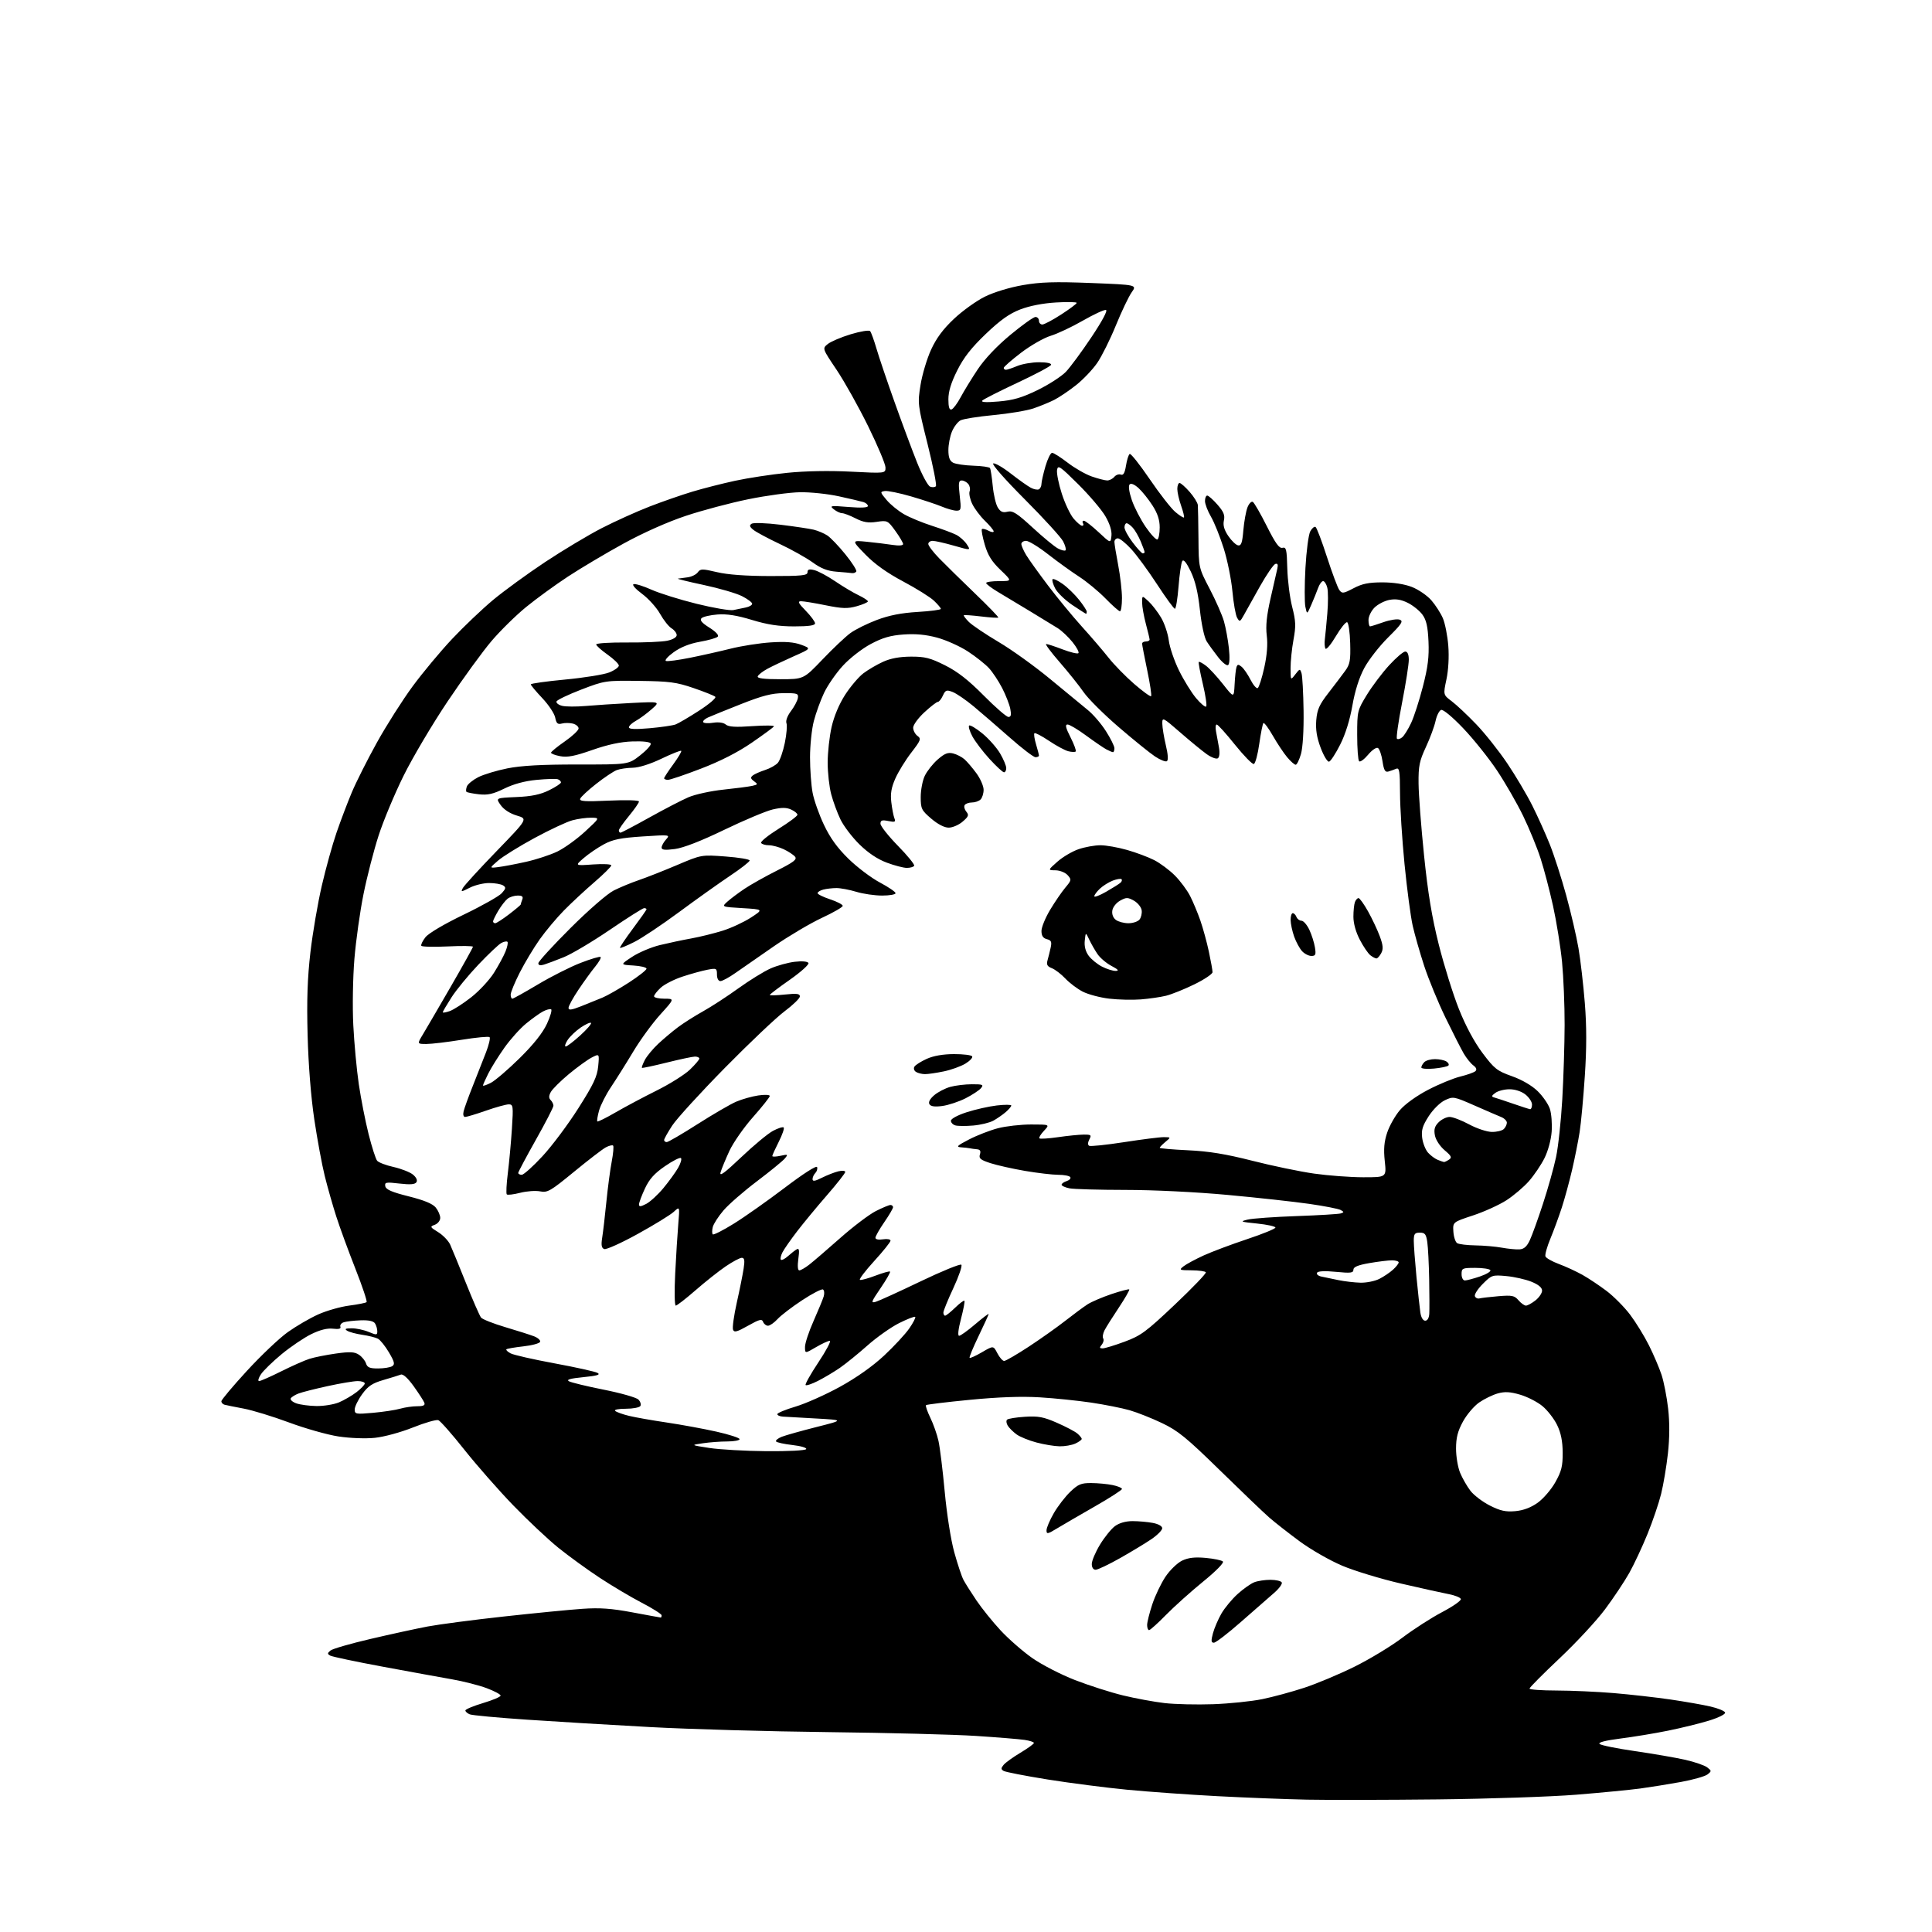 <?xml version="1.0" encoding="UTF-8" standalone="no"?>
<!-- Filename: 769fb2871c9307fc63fd48961060f7679ac1e269768a7d661e160ef3b1afc31e.svg -->
<!-- Created with https://svgstud.io -->
<svg
  version="1.1"
  xmlns="http://www.w3.org/2000/svg"
  xmlns:xlink="http://www.w3.org/1999/xlink"
  xmlns:svg="http://www.w3.org/2000/svg"
  xmlns:rdf="http://www.w3.org/1999/02/22-rdf-syntax-ns#"
  xmlns:cc="http://creativecommons.org/ns#"
  xmlns:dc="http://purl.org/dc/elements/1.1/"
  viewBox="0 0 768 768"
  width="768"
  height="768"
  role="img"
  aria-labelledby="titleID descID"
>
  <title id="titleID">Create an image of a hedgehog with green needles, on the back of a red apple</title>
  <desc id="descID">AI-generated SVG illustration: Create an image of a hedgehog with green needles, on the back of a red apple, created on https://svgstud.io</desc>

  <rect width="100%" height="100%" fill="white" />


  <path stroke="none" fill="black" fill-rule="evenodd" d="M571.50,715.29C551.15,715.51 527.75,715.56 519.50,715.39C511.25,715.22 495.27,714.60 484.00,714.01C472.73,713.42 456.52,712.26 448.00,711.44C439.48,710.62 425.24,708.78 416.37,707.36C407.50,705.93 399.66,704.41 398.94,703.96C397.86,703.30 397.87,702.87 398.97,701.54C399.70,700.66 402.71,698.49 405.65,696.73C408.59,694.97 411.00,693.23 411.00,692.85C411.00,692.48 409.31,691.93 407.25,691.63C405.19,691.33 396.52,690.62 388.00,690.06C379.48,689.50 353.15,688.82 329.50,688.55C305.85,688.29 273.90,687.38 258.50,686.54C243.10,685.71 221.05,684.38 209.50,683.60C197.95,682.82 187.71,681.87 186.75,681.48C185.79,681.10 185.00,680.40 185.00,679.94C185.00,679.47 188.15,678.15 192.00,677.00C195.85,675.85 199.00,674.52 199.00,674.03C199.00,673.54 196.50,672.21 193.46,671.07C190.41,669.93 184.22,668.35 179.71,667.56C175.19,666.77 162.76,664.50 152.08,662.52C141.40,660.54 132.04,658.56 131.27,658.13C130.09,657.47 130.10,657.16 131.37,656.11C132.19,655.42 139.36,653.35 147.30,651.50C155.24,649.64 165.44,647.42 169.97,646.56C174.50,645.71 188.17,643.91 200.35,642.58C212.53,641.24 226.55,639.87 231.50,639.53C238.43,639.05 243.02,639.37 251.44,640.95C257.46,642.08 262.52,643.00 262.69,643.00C262.86,643.00 263.00,642.60 263.00,642.11C263.00,641.62 259.47,639.39 255.16,637.14C250.84,634.90 243.30,630.42 238.41,627.20C233.51,623.98 226.12,618.61 221.98,615.28C217.85,611.94 209.75,604.33 203.98,598.36C198.21,592.39 189.49,582.46 184.60,576.30C179.72,570.14 175.06,564.85 174.25,564.54C173.45,564.24 168.90,565.54 164.15,567.44C159.24,569.40 152.68,571.18 149.00,571.56C145.28,571.94 139.08,571.70 134.52,571.01C130.13,570.34 121.30,567.84 114.90,565.46C108.50,563.08 100.39,560.60 96.88,559.94C93.37,559.28 89.94,558.59 89.25,558.40C88.56,558.22 88.00,557.59 88.00,557.02C88.00,556.45 92.57,551.01 98.15,544.94C103.73,538.86 111.04,531.93 114.40,529.54C117.75,527.15 123.20,523.98 126.50,522.50C129.80,521.02 135.35,519.44 138.83,518.99C142.31,518.54 145.41,517.92 145.72,517.61C146.03,517.30 144.02,511.30 141.25,504.27C138.48,497.25 135.06,487.90 133.65,483.50C132.24,479.10 130.19,471.90 129.10,467.50C128.00,463.10 126.13,452.98 124.94,445.00C123.60,436.01 122.59,423.28 122.28,411.50C121.91,397.55 122.21,388.78 123.40,378.50C124.30,370.80 126.34,358.88 127.94,352.00C129.53,345.12 132.16,335.68 133.77,331.00C135.38,326.32 138.11,319.12 139.84,315.00C141.57,310.88 146.07,301.93 149.85,295.13C153.63,288.32 160.01,278.28 164.03,272.82C168.05,267.36 175.12,258.88 179.73,253.98C184.34,249.08 191.66,242.12 195.98,238.51C200.31,234.91 209.62,228.12 216.67,223.44C223.73,218.76 233.87,212.69 239.21,209.94C244.55,207.20 253.10,203.34 258.21,201.36C263.32,199.38 270.98,196.72 275.23,195.44C279.48,194.16 287.13,192.21 292.23,191.11C297.33,190.01 306.68,188.58 313.00,187.95C320.11,187.23 329.75,187.05 338.25,187.49C352.00,188.19 352.00,188.19 352.00,185.83C352.00,184.54 348.91,177.18 345.13,169.49C341.35,161.79 335.69,151.68 332.56,147.01C326.86,138.53 326.86,138.53 329.05,136.76C330.26,135.78 334.37,134.03 338.20,132.87C342.03,131.71 345.49,131.15 345.89,131.63C346.30,132.11 347.42,135.20 348.39,138.50C349.35,141.80 352.57,151.32 355.54,159.66C358.51,168.00 362.56,178.88 364.54,183.83C366.52,188.79 368.86,193.12 369.74,193.45C370.62,193.79 371.65,193.71 372.03,193.28C372.41,192.85 370.93,185.30 368.72,176.50C364.80,160.84 364.74,160.34 365.93,153.00C366.59,148.88 368.48,142.57 370.12,139.00C372.22,134.42 374.91,130.79 379.25,126.72C382.63,123.53 388.16,119.57 391.54,117.91C395.12,116.14 401.39,114.24 406.59,113.34C413.66,112.11 419.27,111.94 433.74,112.50C451.98,113.22 451.98,113.22 449.85,116.21C448.68,117.86 445.86,123.77 443.58,129.35C441.31,134.93 437.96,141.65 436.15,144.28C434.34,146.91 430.56,150.88 427.75,153.10C424.94,155.33 421.03,157.96 419.07,158.96C417.11,159.95 413.37,161.48 410.78,162.36C408.18,163.24 401.04,164.43 394.91,165.01C388.77,165.59 382.87,166.53 381.79,167.11C380.71,167.69 379.19,169.69 378.42,171.55C377.64,173.41 377.00,176.73 377.00,178.93C377.00,181.81 377.52,183.21 378.87,183.93C379.90,184.48 383.51,185.01 386.90,185.12C390.29,185.22 393.28,185.65 393.54,186.07C393.80,186.49 394.29,189.68 394.63,193.16C394.96,196.65 395.87,200.52 396.65,201.76C397.72,203.48 398.65,203.88 400.51,203.41C402.54,202.90 404.23,203.97 410.49,209.73C414.63,213.55 419.14,217.27 420.51,218.00C421.88,218.74 423.26,219.08 423.57,218.76C423.89,218.44 423.45,216.84 422.61,215.20C421.76,213.56 414.87,206.02 407.31,198.44C399.37,190.48 394.10,184.47 394.83,184.22C395.54,183.99 398.68,185.80 401.81,188.25C404.94,190.69 408.52,193.24 409.77,193.89C411.02,194.55 412.48,194.82 413.02,194.49C413.56,194.15 414.00,193.19 414.00,192.34C414.00,191.50 414.71,188.38 415.57,185.40C416.43,182.43 417.63,180.00 418.23,180.00C418.83,180.00 421.61,181.77 424.41,183.92C427.21,186.08 431.52,188.55 434.00,189.41C436.48,190.27 439.23,190.98 440.13,190.99C441.02,190.99 442.29,190.35 442.95,189.56C443.61,188.77 444.78,188.36 445.55,188.66C446.55,189.04 447.13,188.03 447.60,185.07C447.97,182.81 448.62,180.73 449.07,180.46C449.51,180.18 453.09,184.69 457.02,190.46C460.95,196.24 465.54,202.12 467.21,203.52C468.88,204.93 470.42,205.91 470.64,205.70C470.85,205.49 470.34,203.39 469.51,201.03C468.68,198.68 468.00,195.68 468.00,194.37C468.00,193.07 468.40,192.00 468.90,192.00C469.39,192.00 471.19,193.59 472.90,195.53C474.60,197.48 476.07,199.84 476.16,200.78C476.24,201.73 476.35,207.72 476.41,214.11C476.50,225.72 476.50,225.72 480.87,234.09C483.28,238.69 485.83,244.49 486.54,246.98C487.25,249.46 488.13,254.26 488.50,257.64C488.91,261.39 488.78,264.02 488.17,264.39C487.62,264.73 485.85,263.32 484.24,261.25C482.63,259.19 480.57,256.36 479.68,254.97C478.74,253.50 477.61,248.26 476.98,242.47C476.23,235.51 475.13,230.89 473.33,227.14C471.61,223.58 470.49,222.21 469.97,223.05C469.54,223.75 468.87,228.29 468.49,233.16C468.10,238.02 467.45,242.00 467.04,242.00C466.63,242.00 463.44,237.62 459.95,232.27C456.47,226.92 451.84,220.62 449.68,218.27C447.52,215.92 445.13,214.00 444.37,214.00C443.62,214.00 443.00,214.64 443.00,215.41C443.00,216.19 443.67,220.35 444.50,224.66C445.32,228.97 446.00,234.86 446.00,237.75C446.00,240.64 445.65,243.00 445.21,243.00C444.78,243.00 442.19,240.71 439.46,237.91C436.73,235.11 432.02,231.22 429.00,229.26C425.98,227.31 420.42,223.30 416.65,220.36C412.88,217.41 408.94,215.00 407.90,215.00C406.85,215.00 406.00,215.56 406.00,216.25C406.01,216.94 406.89,218.94 407.96,220.70C409.03,222.46 412.91,227.86 416.57,232.70C420.23,237.54 426.27,244.88 429.99,249.00C433.72,253.12 438.54,258.75 440.71,261.50C442.88,264.25 447.45,268.92 450.86,271.88C454.28,274.84 457.30,277.03 457.58,276.75C457.86,276.48 457.17,271.85 456.04,266.46C454.92,261.08 454.00,256.30 454.00,255.84C454.00,255.38 454.68,255.00 455.50,255.00C456.32,255.00 456.99,254.66 456.99,254.25C456.98,253.84 456.31,251.03 455.50,248.00C454.69,244.97 454.02,241.18 454.01,239.58C454.00,236.65 454.00,236.65 456.60,239.08C458.02,240.41 460.27,243.34 461.59,245.58C462.91,247.83 464.27,251.88 464.61,254.58C464.95,257.29 466.78,262.67 468.68,266.54C470.58,270.40 473.64,275.35 475.48,277.54C477.31,279.72 479.11,281.21 479.47,280.86C479.83,280.50 479.23,276.45 478.14,271.86C477.05,267.26 476.33,263.34 476.53,263.13C476.74,262.93 478.02,263.60 479.38,264.63C480.74,265.66 483.80,268.98 486.18,272.00C490.50,277.50 490.50,277.50 490.78,272.00C490.93,268.98 491.27,265.89 491.54,265.14C491.94,264.02 492.30,264.01 493.58,265.07C494.44,265.78 496.03,268.10 497.11,270.22C498.19,272.34 499.48,273.82 499.97,273.52C500.47,273.21 501.63,269.58 502.55,265.44C503.66,260.43 504.00,256.15 503.56,252.64C503.09,248.86 503.51,244.71 505.05,237.93C506.23,232.75 507.44,227.43 507.74,226.12C508.13,224.42 507.90,223.87 506.95,224.18C506.22,224.43 503.48,228.42 500.86,233.06C498.24,237.70 495.37,242.84 494.47,244.48C492.94,247.26 492.76,247.33 491.76,245.54C491.17,244.49 490.34,239.76 489.90,235.03C489.46,230.31 487.91,222.63 486.44,217.97C484.97,213.31 482.70,207.66 481.39,205.41C480.07,203.16 479.00,200.35 479.00,199.16C479.00,197.97 479.40,197.00 479.90,197.00C480.39,197.00 482.22,198.62 483.95,200.60C486.42,203.41 486.98,204.80 486.52,206.90C486.11,208.79 486.62,210.63 488.25,213.04C489.53,214.94 491.28,216.62 492.14,216.79C493.40,217.03 493.83,215.81 494.25,210.80C494.55,207.33 495.29,203.24 495.89,201.69C496.50,200.14 497.46,199.17 498.03,199.52C498.59,199.87 501.10,204.21 503.59,209.18C507.04,216.04 508.53,218.10 509.81,217.76C511.29,217.38 511.53,218.40 511.72,225.91C511.84,230.63 512.71,237.52 513.65,241.21C515.11,246.92 515.19,248.86 514.18,254.32C513.53,257.85 513.01,262.93 513.02,265.62C513.04,270.50 513.04,270.50 514.90,268.08C516.67,265.78 516.79,265.76 517.38,267.63C517.72,268.71 518.09,275.42 518.19,282.54C518.30,290.34 517.88,297.19 517.15,299.75C516.47,302.09 515.53,304.00 515.05,304.00C514.57,304.00 513.05,302.66 511.68,301.03C510.31,299.40 507.74,295.55 505.98,292.47C504.23,289.40 502.53,287.13 502.23,287.44C501.92,287.75 501.18,291.45 500.58,295.67C499.99,299.89 499.02,303.50 498.42,303.70C497.83,303.89 494.46,300.44 490.92,296.04C487.39,291.63 484.13,288.01 483.67,288.01C483.21,288.00 483.09,289.24 483.39,290.75C483.69,292.26 484.21,295.14 484.56,297.14C484.94,299.35 484.75,301.04 484.08,301.45C483.48,301.82 481.53,301.09 479.74,299.83C477.96,298.57 473.24,294.70 469.25,291.23C462.18,285.08 462.00,285.00 462.04,287.71C462.06,289.25 462.69,293.09 463.44,296.25C464.31,299.85 464.46,302.22 463.85,302.59C463.32,302.92 461.21,302.08 459.15,300.72C457.10,299.36 450.59,294.10 444.69,289.02C438.78,283.95 432.52,277.70 430.76,275.15C429.00,272.59 424.72,267.24 421.25,263.25C417.77,259.26 415.35,256.00 415.87,256.00C416.40,256.00 419.35,256.97 422.43,258.15C425.52,259.33 428.33,260.00 428.69,259.64C429.05,259.28 427.99,257.31 426.34,255.25C424.68,253.19 422.02,250.68 420.42,249.68C418.81,248.68 413.90,245.68 409.50,243.01C405.10,240.35 399.36,236.90 396.75,235.34C394.14,233.78 392.00,232.16 392.00,231.75C392.00,231.34 394.33,231.00 397.18,231.00C402.36,231.00 402.36,231.00 397.72,226.56C394.23,223.21 392.69,220.74 391.45,216.49C390.55,213.39 390.04,210.62 390.32,210.34C390.60,210.07 391.77,210.34 392.91,210.95C394.06,211.57 395.00,211.69 395.00,211.23C395.00,210.77 393.44,208.88 391.54,207.04C389.63,205.19 387.35,202.15 386.46,200.27C385.57,198.40 385.11,196.16 385.44,195.30C385.77,194.45 385.52,193.13 384.89,192.37C384.27,191.62 383.09,191.00 382.28,191.00C381.06,191.00 380.93,192.06 381.50,197.00C382.14,202.54 382.05,203.00 380.22,203.00C379.13,203.00 376.50,202.27 374.37,201.37C372.24,200.48 366.74,198.66 362.14,197.32C357.55,195.98 352.86,195.03 351.74,195.19C349.79,195.49 349.82,195.65 352.45,198.77C353.97,200.57 357.08,203.10 359.36,204.41C361.63,205.71 366.65,207.79 370.50,209.02C374.35,210.26 378.67,211.86 380.10,212.59C381.53,213.31 383.43,215.01 384.32,216.37C385.94,218.84 385.94,218.84 379.22,216.92C375.53,215.86 371.72,215.00 370.75,215.00C369.79,215.00 369.01,215.56 369.01,216.25C369.02,216.94 370.99,219.53 373.40,222.00C375.81,224.47 382.15,230.69 387.48,235.82C392.82,240.95 397.03,245.30 396.84,245.49C396.65,245.68 393.57,245.48 390.00,245.05C386.42,244.62 383.34,244.40 383.14,244.57C382.95,244.74 383.85,245.94 385.14,247.23C386.44,248.53 391.77,252.12 397.00,255.22C402.23,258.31 411.45,264.94 417.50,269.96C423.55,274.98 430.23,280.48 432.35,282.19C434.48,283.89 437.74,287.68 439.60,290.60C441.47,293.52 443.00,296.60 443.00,297.45C443.00,298.30 442.75,299.00 442.43,299.00C442.12,299.00 440.92,298.49 439.77,297.88C438.62,297.26 435.00,294.78 431.73,292.38C428.46,289.97 425.15,288.00 424.37,288.00C423.32,288.00 423.61,289.27 425.55,293.10C426.97,295.90 427.90,298.43 427.61,298.72C427.33,299.01 426.00,298.97 424.66,298.63C423.32,298.29 419.87,296.43 416.98,294.48C414.08,292.54 411.49,291.18 411.20,291.47C410.91,291.75 411.20,293.73 411.84,295.86C412.48,297.99 413.00,300.02 413.00,300.37C413.00,300.71 412.38,301.00 411.62,301.00C410.86,301.00 406.29,297.51 401.47,293.25C396.64,288.99 390.15,283.39 387.05,280.80C383.95,278.22 380.18,275.64 378.68,275.07C376.25,274.14 375.82,274.30 374.81,276.51C374.19,277.88 373.29,279.00 372.82,279.00C372.34,279.00 369.94,280.86 367.48,283.13C365.01,285.40 363.00,288.16 363.00,289.27C363.00,290.37 363.77,291.84 364.71,292.53C366.27,293.67 366.05,294.25 362.24,299.19C359.94,302.17 357.10,306.79 355.91,309.47C354.31,313.09 353.90,315.50 354.31,318.91C354.61,321.44 355.16,324.29 355.53,325.25C356.12,326.75 355.78,326.91 353.11,326.37C350.61,325.87 350.00,326.08 350.00,327.44C350.00,328.37 353.13,332.32 356.95,336.23C360.78,340.14 363.68,343.71 363.40,344.17C363.11,344.63 361.80,345.00 360.48,345.00C359.16,345.00 355.56,344.06 352.49,342.91C348.82,341.54 345.10,339.05 341.65,335.66C338.75,332.82 335.36,328.36 334.10,325.74C332.84,323.13 331.19,318.63 330.42,315.74C329.65,312.86 329.02,307.21 329.01,303.20C329.01,299.18 329.71,292.79 330.57,289.00C331.55,284.69 333.58,279.87 335.96,276.18C338.06,272.93 341.31,269.10 343.17,267.68C345.03,266.26 348.57,264.19 351.03,263.07C354.05,261.70 357.64,261.04 362.12,261.02C367.69,261.00 369.82,261.55 375.64,264.46C380.62,266.95 384.92,270.30 391.02,276.46C395.67,281.16 400.10,285.00 400.86,285.00C401.89,285.00 402.08,284.17 401.60,281.75C401.24,279.97 399.79,276.25 398.37,273.50C396.95,270.75 394.60,267.20 393.14,265.61C391.69,264.03 387.93,261.04 384.78,258.98C381.63,256.92 376.14,254.45 372.57,253.48C368.06,252.26 363.98,251.88 359.20,252.22C353.96,252.59 350.85,253.50 346.11,256.02C342.63,257.88 337.75,261.68 335.02,264.67C332.34,267.60 328.99,272.44 327.58,275.42C326.17,278.41 324.34,283.45 323.51,286.63C322.68,289.82 322.00,296.31 322.00,301.07C322.00,305.83 322.46,312.15 323.02,315.11C323.57,318.08 325.60,323.82 327.53,327.88C330.00,333.10 332.86,337.05 337.28,341.38C340.72,344.75 346.34,348.99 349.77,350.81C353.19,352.63 356.00,354.54 356.00,355.06C356.00,355.58 353.60,356.00 350.66,356.00C347.72,356.00 343.11,355.33 340.41,354.51C337.71,353.69 334.15,353.02 332.50,353.02C330.85,353.03 328.49,353.30 327.25,353.63C326.01,353.96 325.00,354.59 325.00,355.04C325.00,355.48 327.25,356.59 330.00,357.50C332.75,358.41 335.00,359.58 335.00,360.09C335.00,360.60 331.29,362.74 326.75,364.85C322.21,366.96 313.65,372.02 307.73,376.09C301.81,380.17 294.90,384.96 292.37,386.75C289.84,388.54 287.15,390.00 286.39,390.00C285.56,390.00 285.00,388.95 285.00,387.39C285.00,384.91 284.81,384.81 281.25,385.48C279.19,385.87 274.75,387.08 271.39,388.19C268.02,389.29 264.09,391.29 262.64,392.64C261.19,393.98 260.00,395.51 260.00,396.04C260.00,396.57 261.84,397.00 264.08,397.00C268.17,397.00 268.17,397.00 262.51,403.25C259.39,406.69 254.55,413.32 251.74,418.00C248.94,422.68 244.97,428.99 242.93,432.04C240.88,435.09 238.72,439.34 238.13,441.48C237.54,443.63 237.23,445.57 237.45,445.78C237.67,446.00 240.92,444.39 244.67,442.21C248.43,440.03 255.78,436.12 261.00,433.52C266.23,430.93 272.19,427.18 274.25,425.20C276.31,423.22 278.00,421.24 278.00,420.80C278.00,420.36 277.21,420.01 276.25,420.01C275.29,420.02 270.23,421.10 265.00,422.40C259.77,423.70 255.35,424.64 255.18,424.48C255.00,424.32 255.52,422.91 256.34,421.34C257.16,419.78 259.56,416.89 261.67,414.92C263.78,412.95 267.30,409.99 269.50,408.34C271.70,406.69 276.20,403.84 279.50,402.00C282.80,400.16 289.12,396.05 293.54,392.86C297.96,389.68 303.70,386.14 306.29,384.99C308.88,383.84 313.19,382.65 315.87,382.33C318.78,381.98 320.99,382.17 321.37,382.79C321.72,383.36 318.41,386.35 314.01,389.44C309.60,392.52 306.00,395.25 306.00,395.51C306.00,395.76 308.70,395.69 312.00,395.34C316.77,394.84 317.99,395.00 317.96,396.11C317.94,396.87 315.20,399.52 311.89,402.00C308.57,404.48 297.88,414.60 288.14,424.50C278.40,434.40 268.99,444.71 267.22,447.42C265.45,450.13 264.00,452.72 264.00,453.17C264.00,453.63 264.47,454.00 265.04,454.00C265.62,454.00 271.13,450.79 277.29,446.86C283.46,442.93 290.37,438.91 292.66,437.93C294.94,436.95 298.88,435.84 301.41,435.46C303.93,435.08 306.00,435.17 306.00,435.66C306.00,436.14 303.01,439.90 299.37,444.02C295.72,448.13 291.48,454.20 289.95,457.50C288.43,460.80 286.85,464.62 286.44,466.00C285.90,467.86 287.98,466.34 294.66,460.00C299.58,455.32 305.25,450.62 307.26,449.54C309.27,448.47 311.19,447.86 311.53,448.19C311.86,448.53 310.98,451.08 309.57,453.87C308.16,456.65 307.00,459.21 307.00,459.55C307.00,459.88 308.45,459.84 310.23,459.45C313.25,458.79 313.36,458.86 311.98,460.52C311.17,461.50 306.18,465.58 300.88,469.59C295.59,473.59 289.61,478.80 287.60,481.16C285.58,483.52 283.66,486.49 283.34,487.77C283.02,489.05 283.02,490.35 283.34,490.67C283.66,490.99 287.43,489.08 291.71,486.42C295.99,483.77 305.10,477.34 311.95,472.15C319.47,466.45 324.57,463.20 324.81,463.94C325.04,464.62 324.72,465.68 324.11,466.29C323.50,466.90 323.00,467.99 323.00,468.72C323.00,469.71 323.93,469.58 326.75,468.16C328.81,467.13 331.74,465.99 333.25,465.62C334.76,465.26 336.00,465.37 336.00,465.86C336.00,466.35 332.73,470.53 328.72,475.13C324.72,479.73 319.37,486.20 316.84,489.50C314.31,492.80 311.69,496.55 311.03,497.84C310.38,499.12 310.10,500.43 310.42,500.76C310.74,501.08 312.02,500.43 313.25,499.32C314.49,498.21 316.06,496.98 316.74,496.60C317.68,496.06 317.83,496.99 317.35,500.45C316.97,503.23 317.12,505.00 317.73,505.00C318.28,505.00 320.03,504.00 321.62,502.77C323.20,501.55 328.74,496.79 333.93,492.20C339.11,487.61 345.51,482.76 348.14,481.43C350.78,480.09 353.40,479.00 353.97,479.00C354.54,479.00 355.00,479.40 355.00,479.89C355.00,480.38 353.43,483.07 351.50,485.86C349.57,488.66 348.00,491.44 348.00,492.04C348.00,492.68 349.22,492.93 351.00,492.65C352.65,492.39 354.00,492.62 354.00,493.18C354.00,493.73 351.06,497.40 347.47,501.33C343.88,505.26 341.35,508.62 341.85,508.78C342.35,508.95 345.15,508.18 348.07,507.07C350.99,505.96 353.57,505.24 353.81,505.48C354.05,505.71 352.35,508.67 350.05,512.04C346.28,517.57 346.09,518.11 348.18,517.47C349.46,517.09 357.45,513.44 365.93,509.37C374.42,505.30 381.72,502.32 382.15,502.75C382.58,503.18 381.15,507.35 378.98,512.02C376.80,516.68 375.02,521.06 375.01,521.75C375.00,522.44 375.32,523.00 375.70,523.00C376.09,523.00 377.88,521.57 379.69,519.82C381.49,518.07 383.15,516.83 383.37,517.07C383.60,517.31 382.98,520.54 382.01,524.25C380.93,528.36 380.64,531.00 381.26,531.00C381.82,531.00 384.70,528.94 387.64,526.42C390.59,523.91 393.00,522.07 393.00,522.35C393.00,522.62 391.20,526.56 389.01,531.10C386.82,535.64 385.21,539.54 385.43,539.76C385.66,539.99 387.88,538.98 390.36,537.53C394.89,534.88 394.89,534.88 396.47,537.94C397.34,539.62 398.55,541.00 399.17,541.00C399.78,541.00 404.15,538.46 408.89,535.36C413.63,532.25 420.20,527.60 423.50,525.01C426.80,522.42 430.77,519.49 432.32,518.49C433.88,517.49 438.15,515.66 441.82,514.42C445.50,513.19 448.68,512.35 448.90,512.57C449.11,512.78 447.26,516.01 444.79,519.73C442.31,523.45 439.74,527.52 439.09,528.77C438.44,530.02 438.19,531.50 438.54,532.06C438.89,532.63 438.63,533.74 437.96,534.54C436.99,535.71 437.06,536.00 438.32,536.00C439.18,536.00 443.12,534.80 447.08,533.33C453.52,530.95 455.60,529.41 467.04,518.58C474.06,511.94 479.60,506.16 479.34,505.75C479.09,505.34 476.55,504.99 473.69,504.97C468.79,504.94 468.61,504.85 470.50,503.36C471.60,502.50 475.20,500.56 478.50,499.05C481.80,497.55 489.56,494.64 495.75,492.58C501.94,490.52 507.00,488.45 507.00,487.98C507.00,487.51 503.74,486.79 499.75,486.38C493.06,485.70 492.77,485.57 496.00,484.80C497.93,484.34 506.70,483.72 515.50,483.41C524.30,483.10 532.17,482.62 533.00,482.35C534.32,481.92 534.31,481.76 532.95,481.00C532.10,480.52 526.48,479.42 520.45,478.56C514.43,477.69 499.82,476.09 488.00,475.00C475.50,473.85 458.50,473.01 447.38,473.01C436.86,473.00 426.84,472.72 425.12,472.38C423.41,472.03 422.00,471.39 422.00,470.94C422.00,470.50 422.91,469.85 424.01,469.50C425.12,469.14 425.77,468.44 425.46,467.93C425.14,467.42 423.00,467.00 420.69,467.00C418.39,467.00 412.45,466.30 407.50,465.46C402.55,464.61 396.35,463.22 393.71,462.37C389.75,461.08 389.03,460.49 389.53,458.91C389.97,457.53 389.63,456.96 388.32,456.85C387.32,456.76 386.05,456.59 385.50,456.46C384.95,456.34 383.38,456.16 382.00,456.07C379.94,455.93 380.50,455.39 385.24,452.94C388.39,451.31 393.55,449.31 396.70,448.49C399.84,447.67 405.78,447.00 409.88,447.00C417.35,447.00 417.35,447.00 415.00,449.50C413.71,450.87 412.89,452.23 413.18,452.51C413.47,452.80 416.81,452.59 420.60,452.04C424.40,451.49 428.98,451.03 430.79,451.02C433.73,451.00 433.96,451.20 433.03,452.94C432.40,454.13 432.36,455.10 432.93,455.46C433.45,455.78 439.72,455.13 446.87,454.02C454.02,452.91 461.13,452.01 462.68,452.03C465.50,452.07 465.50,452.07 463.25,453.94C462.01,454.98 461.00,456.02 461.00,456.27C461.00,456.52 466.06,456.96 472.25,457.25C480.57,457.64 487.23,458.73 497.86,461.43C505.75,463.44 516.78,465.73 522.36,466.52C527.93,467.31 536.70,467.97 541.83,467.98C551.16,468.00 551.16,468.00 550.47,461.58C549.96,456.81 550.20,453.90 551.43,450.22C552.33,447.51 554.61,443.48 556.50,441.27C558.53,438.89 563.12,435.60 567.73,433.20C572.01,430.97 577.76,428.61 580.51,427.94C583.25,427.27 585.95,426.31 586.50,425.80C587.15,425.19 586.87,424.40 585.67,423.51C584.66,422.77 582.96,420.66 581.88,418.83C580.81,417.00 577.53,410.55 574.59,404.50C571.66,398.45 567.86,389.23 566.15,384.00C564.44,378.77 562.38,371.57 561.57,368.00C560.76,364.43 559.30,353.40 558.32,343.50C557.35,333.60 556.54,320.88 556.53,315.24C556.50,306.51 556.28,305.07 555.00,305.60C554.17,305.95 552.77,306.44 551.88,306.70C550.61,307.06 550.10,306.17 549.57,302.61C549.19,300.10 548.38,297.74 547.76,297.35C547.13,296.97 545.42,298.13 543.84,300.02C542.30,301.86 540.69,303.03 540.27,302.61C539.85,302.18 539.50,297.48 539.50,292.17C539.50,282.72 539.59,282.36 543.32,276.25C545.42,272.82 549.40,267.53 552.17,264.50C554.94,261.48 557.83,259.00 558.60,259.00C559.51,259.00 560.01,260.14 560.02,262.25C560.03,264.04 558.84,271.69 557.36,279.25C555.88,286.81 554.96,293.29 555.31,293.64C555.66,294.00 556.60,293.75 557.39,293.09C558.18,292.44 559.77,289.89 560.93,287.42C562.09,284.96 564.20,278.43 565.62,272.91C567.62,265.16 568.12,261.08 567.85,255.00C567.58,249.03 566.99,246.46 565.43,244.32C564.30,242.77 561.69,240.67 559.64,239.65C556.98,238.33 554.89,237.99 552.34,238.46C550.38,238.83 547.70,240.21 546.39,241.52C545.07,242.83 544.00,245.05 544.00,246.45C544.00,247.85 544.28,249.00 544.62,249.00C544.95,249.00 547.35,248.25 549.94,247.33C552.53,246.41 555.46,245.96 556.44,246.34C557.94,246.91 557.20,248.04 551.84,253.35C548.33,256.83 544.04,262.33 542.30,265.59C540.26,269.42 538.60,274.67 537.59,280.50C536.60,286.17 534.82,291.89 532.76,295.96C530.97,299.52 528.98,302.58 528.34,302.77C527.70,302.95 526.20,300.49 525.00,297.30C523.44,293.16 522.94,290.02 523.23,286.32C523.58,282.06 524.44,280.13 528.08,275.45C530.51,272.31 533.50,268.38 534.72,266.69C536.64,264.06 536.91,262.53 536.72,255.65C536.60,251.26 536.05,247.52 535.50,247.35C534.95,247.17 532.93,249.69 531.01,252.93C529.09,256.18 527.24,258.39 526.90,257.84C526.57,257.30 526.45,255.65 526.64,254.18C526.83,252.70 527.28,248.07 527.63,243.87C527.99,239.68 527.98,235.06 527.62,233.62C527.26,232.18 526.51,231.00 525.96,231.00C525.40,231.00 524.50,232.24 523.96,233.75C523.41,235.26 522.20,238.26 521.26,240.42C519.55,244.33 519.55,244.33 518.90,241.18C518.55,239.45 518.56,232.51 518.93,225.77C519.30,219.02 520.17,212.47 520.85,211.22C521.54,209.97 522.48,209.18 522.95,209.47C523.42,209.76 525.47,215.15 527.50,221.45C529.54,227.75 531.75,233.64 532.40,234.54C533.50,236.03 533.98,235.97 538.05,233.84C541.48,232.03 544.10,231.50 549.50,231.50C553.87,231.50 558.27,232.18 561.20,233.31C563.79,234.31 567.28,236.69 568.96,238.60C570.63,240.51 572.71,243.75 573.58,245.79C574.44,247.83 575.41,252.75 575.72,256.72C576.06,261.08 575.77,266.38 574.98,270.07C573.68,276.20 573.68,276.20 577.09,278.76C578.97,280.17 583.35,284.29 586.82,287.91C590.30,291.53 595.85,298.53 599.16,303.45C602.47,308.37 606.94,315.90 609.09,320.19C611.25,324.48 614.40,331.48 616.10,335.74C617.80,340.01 620.72,349.08 622.59,355.91C624.46,362.73 626.66,372.18 627.47,376.91C628.28,381.63 629.41,391.44 629.99,398.71C630.73,407.93 630.73,416.68 629.99,427.71C629.42,436.39 628.49,446.43 627.93,450.00C627.37,453.57 626.03,460.32 624.94,465.00C623.85,469.68 622.01,476.43 620.85,480.00C619.69,483.57 617.65,489.14 616.31,492.37C614.97,495.59 614.08,498.78 614.34,499.44C614.60,500.11 616.99,501.46 619.65,502.45C622.32,503.43 626.52,505.37 629.00,506.75C631.48,508.14 635.83,511.04 638.68,513.20C641.53,515.37 645.72,519.60 647.99,522.60C650.26,525.61 653.63,531.09 655.48,534.78C657.33,538.48 659.58,543.75 660.49,546.50C661.40,549.25 662.58,555.30 663.11,559.95C663.74,565.56 663.71,571.55 663.02,577.81C662.44,582.99 661.23,590.21 660.32,593.86C659.42,597.51 656.99,604.67 654.92,609.76C652.85,614.85 649.59,621.82 647.67,625.26C645.74,628.69 641.41,635.20 638.03,639.72C634.66,644.25 626.52,653.02 619.95,659.21C613.38,665.41 608.00,670.82 608.00,671.24C608.00,671.66 612.84,672.00 618.75,672.01C624.66,672.02 634.90,672.48 641.50,673.03C648.10,673.59 658.23,674.73 664.00,675.57C669.77,676.42 676.95,677.67 679.94,678.37C682.93,679.06 685.54,680.13 685.75,680.75C685.97,681.40 683.26,682.76 679.43,683.95C675.75,685.08 668.41,686.89 663.12,687.96C657.83,689.04 649.31,690.44 644.19,691.09C638.20,691.86 635.22,692.62 635.84,693.24C636.37,693.77 642.72,695.06 649.95,696.10C657.18,697.15 666.17,698.70 669.93,699.55C673.69,700.41 677.60,701.76 678.63,702.55C680.42,703.93 680.42,704.06 678.73,705.38C677.75,706.13 673.01,707.48 668.19,708.36C663.37,709.24 656.07,710.41 651.97,710.97C647.86,711.52 636.40,712.63 626.50,713.43C616.60,714.23 591.85,715.06 571.50,715.29zM482.25,677.45C488.72,677.21 497.49,676.31 501.75,675.44C506.01,674.57 513.55,672.53 518.50,670.90C523.45,669.28 532.45,665.50 538.50,662.50C544.55,659.50 553.10,654.32 557.50,650.98C561.90,647.65 569.01,643.08 573.29,640.83C577.57,638.58 580.91,636.24 580.71,635.63C580.51,635.03 578.35,634.16 575.92,633.70C573.49,633.24 564.98,631.35 557.00,629.51C549.02,627.67 538.51,624.48 533.64,622.43C528.73,620.37 521.15,616.03 516.64,612.71C512.16,609.40 506.70,605.13 504.50,603.20C502.30,601.28 493.50,592.85 484.94,584.48C471.66,571.49 468.28,568.73 461.94,565.71C457.85,563.75 452.02,561.45 449.00,560.58C445.98,559.72 439.13,558.36 433.80,557.56C428.46,556.77 419.24,555.82 413.30,555.46C406.08,555.02 396.87,555.35 385.54,556.45C376.21,557.35 368.36,558.31 368.10,558.57C367.84,558.83 368.61,561.07 369.81,563.56C371.02,566.04 372.48,570.17 373.05,572.74C373.63,575.30 374.75,584.40 375.54,592.95C376.36,601.84 377.98,612.15 379.33,617.02C380.63,621.71 382.27,626.66 382.99,628.02C383.71,629.38 386.03,633.06 388.15,636.19C390.26,639.32 394.57,644.67 397.73,648.08C400.89,651.49 406.57,656.46 410.35,659.11C414.13,661.76 421.78,665.70 427.36,667.86C432.94,670.02 441.52,672.77 446.44,673.96C451.35,675.15 458.78,676.52 462.94,677.00C467.10,677.48 475.79,677.68 482.25,677.45zM482.53,653.00C481.44,653.00 481.36,652.25 482.17,649.25C482.72,647.19 484.24,643.66 485.53,641.42C486.83,639.17 489.74,635.66 492.00,633.62C494.26,631.58 497.24,629.48 498.62,628.96C500.00,628.43 502.87,628.00 505.01,628.00C507.14,628.00 509.17,628.46 509.51,629.02C509.86,629.58 508.46,631.50 506.40,633.27C504.35,635.05 498.44,640.21 493.28,644.75C488.13,649.29 483.29,653.00 482.53,653.00zM456.78,648.00C456.35,648.00 456.00,647.09 456.00,645.97C456.00,644.85 456.93,641.14 458.06,637.72C459.19,634.30 461.56,629.36 463.31,626.75C465.06,624.14 468.04,621.27 469.91,620.37C472.40,619.19 474.95,618.90 479.28,619.29C482.55,619.59 485.63,620.23 486.12,620.72C486.63,621.23 483.33,624.59 478.25,628.72C473.44,632.64 466.81,638.58 463.53,641.92C460.25,645.27 457.21,648.00 456.78,648.00zM435.53,624.00C434.60,624.00 434.00,623.10 434.00,621.71C434.00,620.44 435.46,616.99 437.25,614.04C439.04,611.08 441.72,607.76 443.21,606.66C444.93,605.40 447.49,604.67 450.21,604.67C452.57,604.67 456.19,604.99 458.25,605.38C460.47,605.80 462.00,606.66 462.00,607.50C462.00,608.27 460.09,610.21 457.75,611.81C455.41,613.41 449.80,616.80 445.28,619.36C440.77,621.91 436.38,624.00 435.53,624.00zM420.25,607.53C416.44,609.85 416.00,609.93 416.01,608.31C416.01,607.31 417.32,604.25 418.91,601.50C420.50,598.75 423.45,594.92 425.46,593.00C428.59,590.00 429.78,589.51 433.81,589.54C436.39,589.55 440.19,589.91 442.25,590.33C444.31,590.75 446.00,591.45 446.00,591.88C446.00,592.31 441.16,595.43 435.25,598.81C429.34,602.19 422.59,606.12 420.25,607.53zM602.32,600.71C605.53,600.42 608.51,599.31 611.22,597.39C613.46,595.80 616.63,592.13 618.26,589.22C620.72,584.84 621.22,582.84 621.19,577.44C621.16,572.88 620.50,569.61 618.98,566.47C617.79,564.01 615.17,560.63 613.16,558.96C611.15,557.30 607.16,555.25 604.29,554.41C600.34,553.25 598.20,553.13 595.41,553.90C593.39,554.46 590.06,556.08 588.00,557.50C585.95,558.92 583.04,562.35 581.54,565.11C579.46,568.93 578.80,571.52 578.80,575.86C578.80,579.01 579.53,583.34 580.43,585.49C581.33,587.64 583.16,590.83 584.50,592.59C585.85,594.35 589.32,597.00 592.22,598.47C596.39,600.58 598.51,601.05 602.32,600.71zM304.69,576.87C313.33,576.94 320.13,576.59 320.47,576.05C320.80,575.52 318.40,574.81 315.00,574.42C311.68,574.04 308.75,573.40 308.49,572.98C308.23,572.57 309.26,571.74 310.76,571.14C312.27,570.55 318.45,568.81 324.50,567.28C335.50,564.50 335.50,564.50 324.50,563.88C318.45,563.53 312.49,563.20 311.25,563.13C310.01,563.06 309.00,562.62 309.00,562.15C309.00,561.68 312.26,560.32 316.25,559.14C320.24,557.95 328.17,554.42 333.88,551.28C340.47,547.65 346.87,543.13 351.44,538.87C355.39,535.18 359.90,530.32 361.46,528.06C363.02,525.81 364.08,523.75 363.81,523.48C363.55,523.21 360.67,524.33 357.41,525.96C354.16,527.58 348.48,531.61 344.78,534.89C341.08,538.18 336.13,542.18 333.78,543.80C331.43,545.41 327.54,547.72 325.15,548.93C322.76,550.15 320.55,550.89 320.25,550.58C319.94,550.27 322.24,546.19 325.35,541.51C328.46,536.83 330.49,533.00 329.84,533.00C329.20,533.00 326.72,534.14 324.34,535.54C320.00,538.08 320.00,538.08 320.00,535.42C320.00,533.95 321.53,529.32 323.40,525.13C325.26,520.93 327.08,516.53 327.44,515.33C327.79,514.14 327.66,512.91 327.15,512.59C326.64,512.28 322.91,514.20 318.86,516.87C314.81,519.53 310.41,522.90 309.08,524.36C307.74,525.81 306.04,527.00 305.29,527.00C304.55,527.00 303.67,526.31 303.35,525.47C302.86,524.19 301.87,524.45 297.36,526.99C292.94,529.48 291.85,529.77 291.39,528.56C291.07,527.75 291.75,522.90 292.89,517.79C294.04,512.68 295.26,506.59 295.61,504.25C296.11,500.98 295.94,500.00 294.86,500.00C294.10,500.00 291.23,501.53 288.49,503.39C285.74,505.26 280.35,509.53 276.50,512.89C272.65,516.25 269.11,518.99 268.63,519.00C268.15,519.00 268.05,513.31 268.40,506.25C268.75,499.24 269.31,490.35 269.63,486.50C270.22,479.50 270.22,479.50 267.83,481.72C266.51,482.94 260.08,486.89 253.53,490.50C246.98,494.12 240.98,496.82 240.19,496.52C239.11,496.11 238.91,494.96 239.38,492.00C239.73,489.82 240.48,483.41 241.04,477.77C241.60,472.12 242.56,464.90 243.17,461.72C243.78,458.54 244.02,455.69 243.72,455.39C243.42,455.09 242.12,455.40 240.84,456.08C239.55,456.76 233.87,461.13 228.21,465.78C218.82,473.49 217.63,474.18 214.71,473.59C212.94,473.24 209.37,473.49 206.77,474.16C204.17,474.82 201.77,475.11 201.46,474.79C201.14,474.47 201.32,470.67 201.87,466.35C202.41,462.03 203.14,454.11 203.49,448.75C204.08,439.64 204.00,439.00 202.23,439.00C201.20,439.00 197.13,440.12 193.19,441.50C189.26,442.88 185.53,444.00 184.90,444.00C184.23,444.00 183.98,443.07 184.30,441.75C184.59,440.51 186.26,435.90 188.02,431.50C189.78,427.10 192.13,421.12 193.24,418.21C194.35,415.31 194.97,412.64 194.62,412.28C194.26,411.93 189.31,412.40 183.60,413.32C177.90,414.24 171.56,415.00 169.51,415.00C165.80,415.00 165.80,415.00 168.07,411.25C169.31,409.19 174.31,400.63 179.17,392.23C184.02,383.83 188.00,376.68 188.00,376.35C188.00,376.01 183.48,375.95 177.97,376.22C172.45,376.48 167.73,376.37 167.48,375.97C167.23,375.56 167.97,374.04 169.12,372.57C170.36,370.99 176.59,367.31 184.36,363.57C191.59,360.09 198.38,356.26 199.46,355.06C201.13,353.20 201.20,352.74 199.96,351.95C199.16,351.45 196.68,351.02 194.46,351.02C192.24,351.01 188.77,351.84 186.74,352.88C183.26,354.65 183.11,354.65 184.02,352.96C184.55,351.97 190.58,345.39 197.41,338.33C209.83,325.50 209.83,325.50 205.45,324.20C202.74,323.40 200.29,321.82 199.04,320.05C197.01,317.20 197.01,317.20 205.25,316.84C211.32,316.58 214.76,315.86 218.25,314.15C220.86,312.87 223.00,311.46 223.00,311.02C223.00,310.58 222.44,310.01 221.75,309.77C221.06,309.52 217.27,309.63 213.32,310.01C208.63,310.45 204.19,311.65 200.48,313.47C196.00,315.66 193.88,316.13 190.36,315.74C187.91,315.46 185.69,315.02 185.43,314.76C185.17,314.50 185.24,313.53 185.60,312.60C185.96,311.67 187.99,310.03 190.11,308.94C192.24,307.86 197.47,306.28 201.74,305.43C207.21,304.34 215.43,303.89 229.64,303.90C249.78,303.92 249.78,303.92 254.42,300.30C256.97,298.31 258.89,296.19 258.68,295.59C258.44,294.91 255.68,294.59 251.39,294.73C246.69,294.89 241.62,295.97 235.45,298.13C228.49,300.57 225.56,301.14 222.70,300.60C220.67,300.22 219.02,299.59 219.04,299.20C219.06,298.82 221.53,296.79 224.54,294.71C227.54,292.62 230.00,290.31 230.00,289.57C230.00,288.82 228.97,287.96 227.72,287.64C226.47,287.33 224.50,287.32 223.36,287.62C221.68,288.05 221.17,287.60 220.70,285.25C220.38,283.64 218.07,280.16 215.56,277.51C213.05,274.85 211.00,272.40 211.00,272.05C211.00,271.70 217.16,270.84 224.68,270.13C232.21,269.42 240.08,268.15 242.18,267.31C244.28,266.47 246.00,265.24 246.00,264.58C246.00,263.92 243.97,261.96 241.50,260.21C239.03,258.47 237.00,256.65 237.00,256.17C237.00,255.69 242.51,255.34 249.25,255.40C255.99,255.45 263.19,255.14 265.25,254.70C267.49,254.23 269.00,253.33 269.00,252.46C269.00,251.67 268.07,250.45 266.94,249.76C265.81,249.07 263.76,246.47 262.38,244.00C261.00,241.53 257.79,237.96 255.24,236.07C252.59,234.11 251.14,232.45 251.87,232.21C252.57,231.98 255.76,232.97 258.97,234.41C262.18,235.85 270.26,238.37 276.93,240.02C283.60,241.67 290.17,242.79 291.53,242.51C292.89,242.23 295.12,241.77 296.50,241.48C297.88,241.20 299.00,240.53 299.00,240.00C299.00,239.47 297.18,238.11 294.96,236.98C292.74,235.85 285.88,233.85 279.71,232.53C273.54,231.22 268.95,230.09 269.50,230.01C270.05,229.93 271.78,229.69 273.35,229.49C274.91,229.28 276.72,228.40 277.37,227.52C278.43,226.06 279.12,226.05 285.02,227.44C289.27,228.45 296.56,228.98 306.25,228.99C318.78,229.00 321.00,228.77 321.00,227.48C321.00,226.32 321.66,226.13 323.75,226.65C325.26,227.03 328.98,229.02 332.00,231.07C335.02,233.13 339.19,235.61 341.25,236.59C343.31,237.57 345.00,238.68 345.00,239.06C345.00,239.43 343.01,240.30 340.58,240.98C336.91,242.01 334.83,241.94 328.23,240.61C323.87,239.72 319.47,239.00 318.45,239.00C316.97,239.00 317.34,239.77 320.30,242.79C322.33,244.88 324.00,247.13 324.00,247.79C324.00,248.64 321.51,249.00 315.68,249.00C309.60,249.00 305.08,248.31 298.93,246.44C292.96,244.62 288.96,243.99 285.21,244.27C282.31,244.49 279.44,245.16 278.85,245.75C278.08,246.52 278.97,247.59 282.00,249.50C284.62,251.15 285.87,252.53 285.30,253.10C284.78,253.62 281.58,254.53 278.19,255.12C274.13,255.84 270.55,257.27 267.77,259.28C265.44,260.97 264.08,262.53 264.74,262.75C265.40,262.97 269.66,262.40 274.22,261.49C278.77,260.58 286.05,258.95 290.40,257.86C294.74,256.77 301.94,255.65 306.40,255.36C312.21,254.98 315.63,255.25 318.50,256.31C322.50,257.80 322.50,257.80 315.50,260.90C311.65,262.61 306.94,264.84 305.04,265.87C303.14,266.90 301.42,268.25 301.21,268.87C300.95,269.66 303.68,270.00 310.14,270.00C319.45,270.00 319.45,270.00 326.98,262.12C331.11,257.79 336.10,253.08 338.06,251.65C340.02,250.22 344.74,247.88 348.56,246.44C353.41,244.61 358.28,243.65 364.75,243.26C369.84,242.96 374.00,242.41 374.00,242.04C374.00,241.67 372.76,240.21 371.25,238.78C369.74,237.35 364.23,233.91 359.00,231.13C352.60,227.73 347.70,224.23 344.00,220.42C338.50,214.76 338.50,214.76 344.50,215.35C347.80,215.68 352.41,216.24 354.75,216.60C357.31,217.00 359.00,216.87 359.00,216.28C359.00,215.74 357.61,213.39 355.92,211.05C352.92,206.90 352.73,206.81 348.48,207.45C345.13,207.95 343.20,207.63 340.10,206.05C337.89,204.92 335.47,204.00 334.73,204.00C333.99,204.00 332.51,203.30 331.44,202.45C329.66,201.02 330.13,200.95 337.25,201.53C342.26,201.94 345.00,201.81 345.00,201.15C345.00,200.59 344.21,199.89 343.25,199.59C342.29,199.29 337.90,198.26 333.50,197.30C329.10,196.33 322.12,195.60 318.00,195.67C313.88,195.74 304.65,196.99 297.50,198.45C290.35,199.90 279.15,202.88 272.62,205.06C265.43,207.45 255.68,211.79 247.95,216.03C240.92,219.88 230.97,225.79 225.83,229.16C220.70,232.53 213.20,237.98 209.17,241.28C205.13,244.57 198.94,250.65 195.41,254.79C191.88,258.93 184.01,269.76 177.92,278.84C171.83,287.93 163.95,301.24 160.40,308.43C156.85,315.62 152.39,326.29 150.50,332.15C148.60,338.01 145.91,348.44 144.52,355.33C143.12,362.22 141.49,373.85 140.88,381.18C140.27,388.59 140.07,400.27 140.44,407.50C140.80,414.65 141.78,425.23 142.63,431.00C143.48,436.77 145.23,445.69 146.52,450.82C147.81,455.95 149.34,460.71 149.92,461.41C150.50,462.11 153.44,463.23 156.46,463.90C159.47,464.58 162.92,465.93 164.13,466.90C165.47,467.99 166.02,469.16 165.55,469.92C164.99,470.83 163.13,470.98 158.79,470.48C153.40,469.85 152.85,469.96 153.16,471.55C153.41,472.87 155.79,473.90 162.47,475.57C168.64,477.12 172.00,478.51 173.22,480.02C174.20,481.23 175.00,483.09 175.00,484.14C175.00,485.20 174.03,486.42 172.85,486.86C170.82,487.61 170.89,487.77 174.18,489.80C176.09,490.98 178.23,493.20 178.94,494.73C179.64,496.25 182.46,503.12 185.21,510.00C187.96,516.88 190.67,523.07 191.23,523.76C191.80,524.45 196.14,526.16 200.88,527.57C205.62,528.97 210.75,530.61 212.29,531.20C213.82,531.79 214.91,532.77 214.71,533.39C214.50,534.00 211.51,534.82 208.05,535.20C204.59,535.59 201.55,536.11 201.30,536.37C201.04,536.63 201.79,537.35 202.97,537.98C204.15,538.62 212.02,540.40 220.46,541.96C228.90,543.52 236.58,545.22 237.53,545.75C238.81,546.47 237.39,546.90 231.90,547.44C226.66,547.96 225.01,548.43 226.18,549.08C227.08,549.58 233.32,551.09 240.05,552.43C246.79,553.77 252.96,555.53 253.77,556.34C254.57,557.15 254.93,558.30 254.56,558.90C254.19,559.51 251.57,560.00 248.74,560.00C245.79,560.00 244.00,560.37 244.55,560.86C245.07,561.34 247.57,562.23 250.10,562.84C252.63,563.45 259.38,564.64 265.10,565.48C270.82,566.33 279.66,567.95 284.75,569.09C289.84,570.23 294.00,571.58 294.00,572.08C294.00,572.59 291.81,573.00 289.14,573.00C286.47,573.00 282.08,573.32 279.39,573.72C274.50,574.43 274.50,574.43 282.00,575.59C286.12,576.22 296.34,576.80 304.69,576.87zM421.20,574.93C419.17,574.90 415.02,574.21 412.00,573.41C408.98,572.61 405.41,571.16 404.08,570.18C402.74,569.20 401.19,567.66 400.61,566.75C400.04,565.84 399.91,564.76 400.32,564.34C400.74,563.93 403.93,563.41 407.42,563.19C412.73,562.85 414.81,563.24 420.13,565.57C423.63,567.10 427.29,569.02 428.25,569.83C429.21,570.65 430.00,571.62 430.00,571.99C430.00,572.37 428.85,573.20 427.45,573.84C426.05,574.48 423.24,574.97 421.20,574.93zM148.36,561.61C152.40,561.24 157.24,560.51 159.10,559.97C160.96,559.44 164.00,559.00 165.85,559.00C168.32,559.00 169.07,558.63 168.68,557.60C168.38,556.83 166.47,553.88 164.44,551.04C162.10,547.79 160.21,546.09 159.33,546.43C158.56,546.72 155.44,547.69 152.41,548.57C147.98,549.86 146.30,550.98 143.94,554.24C142.32,556.47 141.00,559.19 141.00,560.29C141.00,562.15 141.46,562.23 148.36,561.61zM125.78,558.92C128.69,558.96 132.71,558.31 134.73,557.47C136.74,556.63 139.88,554.80 141.70,553.42C143.51,552.03 145.00,550.47 145.00,549.95C145.00,549.43 143.74,549.00 142.20,549.00C140.66,549.00 135.31,549.89 130.30,550.99C125.30,552.08 120.07,553.40 118.70,553.93C117.32,554.45 115.92,555.32 115.59,555.85C115.26,556.39 116.23,557.28 117.74,557.84C119.26,558.39 122.88,558.88 125.78,558.92zM103.00,549.00C103.57,549.00 107.52,547.26 111.77,545.14C116.02,543.01 121.08,540.77 123.00,540.16C124.92,539.54 129.65,538.60 133.49,538.06C139.11,537.27 140.90,537.36 142.66,538.51C143.86,539.30 145.14,540.86 145.49,541.97C146.00,543.59 146.99,544.00 150.32,543.98C152.62,543.98 155.13,543.57 155.90,543.08C157.05,542.35 156.83,541.38 154.62,537.62C153.14,535.10 151.16,532.64 150.22,532.15C149.27,531.66 146.47,530.96 144.00,530.60C141.53,530.24 138.82,529.51 138.00,528.99C136.87,528.27 137.31,528.03 139.78,528.02C141.59,528.01 144.62,528.65 146.53,529.45C149.70,530.77 150.00,530.75 149.98,529.20C149.98,528.26 149.57,526.86 149.07,526.08C148.47,525.14 146.58,524.73 143.34,524.85C140.68,524.95 137.68,525.29 136.68,525.61C135.68,525.92 135.06,526.72 135.31,527.38C135.63,528.20 134.72,528.45 132.37,528.18C130.11,527.91 127.22,528.63 123.74,530.34C120.86,531.75 115.56,535.33 111.97,538.29C108.38,541.26 104.65,544.88 103.70,546.34C102.74,547.80 102.42,549.00 103.00,549.00zM566.55,525.00C567.43,525.00 568.06,523.92 568.16,522.25C568.25,520.74 568.23,514.55 568.12,508.50C568.01,502.45 567.67,495.81 567.37,493.75C566.91,490.60 566.44,490.00 564.41,490.00C562.36,490.00 562.00,490.48 562.00,493.25C562.00,495.04 562.48,501.45 563.06,507.50C563.65,513.55 564.35,519.96 564.61,521.75C564.90,523.71 565.67,525.00 566.55,525.00zM606.59,519.00C607.22,519.00 608.92,518.07 610.37,516.93C611.81,515.79 613.00,514.04 613.00,513.04C613.00,511.83 611.56,510.64 608.75,509.50C606.41,508.56 601.93,507.55 598.79,507.26C593.26,506.75 592.95,506.85 589.45,510.35C587.46,512.34 586.03,514.54 586.29,515.24C586.54,515.93 587.37,516.34 588.12,516.14C588.88,515.94 592.27,515.55 595.65,515.26C601.05,514.81 602.02,515.00 603.62,516.87C604.62,518.04 605.96,519.00 606.59,519.00zM540.80,509.89C543.16,509.95 546.54,509.27 548.30,508.38C550.06,507.49 552.51,505.84 553.75,504.71C554.99,503.58 556.00,502.28 556.00,501.83C556.00,501.37 554.80,501.00 553.33,501.00C551.86,501.00 547.81,501.50 544.33,502.10C539.80,502.89 538.00,503.64 538.00,504.73C538.00,506.02 536.92,506.15 531.09,505.58C526.72,505.15 523.95,505.27 523.55,505.92C523.20,506.48 523.95,507.17 525.21,507.44C526.47,507.71 529.52,508.35 532.00,508.86C534.48,509.37 538.43,509.83 540.80,509.89zM582.32,509.00C583.05,509.00 585.75,508.28 588.32,507.41C590.90,506.53 592.75,505.40 592.44,504.91C592.13,504.41 589.43,504.00 586.44,504.00C581.30,504.00 581.00,504.14 581.00,506.50C581.00,507.91 581.58,509.00 582.32,509.00zM604.00,496.65C605.81,496.54 606.95,495.53 608.13,493.00C609.03,491.07 611.39,484.55 613.36,478.50C615.34,472.45 617.68,464.12 618.55,460.00C619.43,455.88 620.54,445.52 621.03,437.00C621.52,428.48 621.94,415.17 621.96,407.42C621.98,399.68 621.52,388.43 620.94,382.42C620.35,376.42 618.74,366.40 617.37,360.17C615.99,353.93 613.75,345.38 612.38,341.17C611.02,336.95 607.92,329.39 605.49,324.37C603.06,319.35 598.36,311.19 595.06,306.24C591.75,301.30 585.72,293.76 581.65,289.50C577.42,285.05 573.68,281.94 572.88,282.20C572.12,282.45 571.12,284.42 570.66,286.58C570.20,288.73 568.48,293.40 566.82,296.96C564.23,302.53 563.83,304.51 563.90,311.46C563.94,315.88 564.92,328.73 566.08,340.00C567.61,354.97 569.19,364.55 571.94,375.50C574.02,383.75 577.61,395.27 579.94,401.11C582.63,407.86 586.04,414.21 589.33,418.60C594.03,424.86 595.09,425.69 601.00,427.80C604.99,429.21 608.94,431.51 611.23,433.74C613.29,435.74 615.48,438.91 616.10,440.79C616.72,442.67 617.04,446.75 616.81,449.86C616.57,453.11 615.36,457.57 613.95,460.39C612.61,463.08 609.82,467.19 607.77,469.53C605.71,471.86 601.68,475.29 598.81,477.14C595.93,478.99 589.96,481.70 585.54,483.16C577.50,485.81 577.50,485.81 577.74,489.59C577.87,491.67 578.55,493.73 579.24,494.17C579.93,494.61 583.20,495.01 586.50,495.06C589.80,495.11 594.52,495.52 597.00,495.97C599.48,496.42 602.62,496.73 604.00,496.65zM256.87,478.57C258.45,477.75 261.53,474.92 263.71,472.29C265.89,469.66 268.51,466.05 269.53,464.28C270.56,462.51 271.08,460.75 270.70,460.36C270.31,459.98 267.46,461.42 264.35,463.56C260.12,466.47 258.11,468.71 256.36,472.48C255.07,475.24 254.02,478.07 254.01,478.78C254.00,479.76 254.66,479.71 256.87,478.57zM207.40,467.00C208.17,467.00 211.88,463.67 215.65,459.60C219.42,455.54 225.83,446.96 229.90,440.55C235.94,431.04 237.39,427.97 237.79,423.85C238.27,418.81 238.27,418.81 235.19,420.40C233.50,421.28 229.40,424.25 226.08,427.01C222.77,429.77 219.55,432.97 218.94,434.12C218.12,435.63 218.12,436.52 218.91,437.31C219.51,437.91 220.00,438.91 220.00,439.54C220.00,440.17 216.86,446.27 213.01,453.09C209.17,459.92 206.02,465.84 206.01,466.25C206.01,466.66 206.63,467.00 207.40,467.00zM574.00,461.92C574.27,461.95 575.17,461.52 576.00,460.97C577.25,460.14 576.97,459.53 574.26,457.24C572.41,455.67 570.75,453.15 570.40,451.35C569.94,448.95 570.29,447.71 571.90,446.10C573.05,444.95 575.01,444.00 576.25,444.00C577.49,444.00 580.98,445.33 584.00,446.96C587.04,448.60 591.09,449.94 593.05,449.96C595.00,449.98 597.14,449.46 597.80,448.80C598.46,448.14 599.00,447.01 599.00,446.28C599.00,445.55 597.99,444.54 596.75,444.04C595.51,443.54 590.72,441.47 586.11,439.44C577.91,435.84 577.65,435.80 574.34,437.37C572.43,438.29 569.65,441.04 567.91,443.74C565.46,447.56 564.95,449.26 565.34,452.33C565.61,454.43 566.66,457.07 567.67,458.20C568.67,459.32 570.40,460.60 571.50,461.05C572.60,461.50 573.73,461.89 574.00,461.92zM386.84,447.42C383.90,447.67 380.71,447.65 379.75,447.36C378.79,447.08 378.00,446.25 378.00,445.51C378.00,444.74 380.69,443.29 384.25,442.14C387.69,441.02 393.09,439.81 396.25,439.44C399.41,439.07 402.00,439.09 402.00,439.47C402.00,439.86 400.99,441.05 399.75,442.11C398.51,443.17 396.30,444.70 394.84,445.50C393.37,446.30 389.77,447.17 386.84,447.42zM608.25,440.92C608.66,440.96 609.00,440.13 609.00,439.07C609.00,438.01 607.81,436.21 606.37,435.07C604.79,433.83 602.26,433.00 600.06,433.00C598.04,433.00 595.51,433.64 594.44,434.43C592.86,435.59 592.78,435.93 594.00,436.27C594.83,436.49 598.20,437.61 601.50,438.75C604.80,439.90 607.84,440.87 608.25,440.92zM374.63,439.64C371.61,440.05 370.02,439.84 369.47,438.95C368.97,438.13 369.64,436.85 371.34,435.38C372.81,434.12 375.69,432.62 377.75,432.05C379.81,431.48 383.69,431.01 386.37,431.01C390.70,431.00 391.10,431.18 389.94,432.58C389.21,433.45 386.46,435.25 383.81,436.60C381.16,437.94 377.02,439.31 374.63,439.64zM195.14,430.43C196.87,429.53 202.03,425.11 206.60,420.60C212.15,415.12 215.74,410.60 217.43,406.95C218.82,403.95 219.55,401.36 219.04,401.19C218.53,401.01 217.07,401.42 215.81,402.09C214.54,402.76 211.55,404.90 209.16,406.85C206.78,408.79 202.90,413.11 200.54,416.44C198.18,419.77 195.29,424.39 194.12,426.71C192.95,429.03 192.00,431.17 192.00,431.49C192.00,431.80 193.42,431.32 195.14,430.43zM367.70,426.98C366.49,426.98 364.88,426.58 364.12,426.10C363.35,425.61 363.08,424.68 363.50,424.01C363.91,423.34 366.10,421.95 368.37,420.92C371.07,419.70 374.83,419.04 379.19,419.02C382.87,419.01 386.14,419.41 386.45,419.91C386.76,420.42 385.55,421.72 383.76,422.81C381.97,423.89 378.12,425.28 375.20,425.89C372.29,426.50 368.91,426.99 367.70,426.98zM570.02,424.77C567.26,425.04 565.00,424.84 565.00,424.33C565.00,423.82 565.54,422.86 566.20,422.20C566.86,421.54 568.77,421.01 570.45,421.02C572.13,421.02 574.16,421.45 574.97,421.96C575.78,422.47 576.13,423.21 575.74,423.59C575.36,423.97 572.78,424.51 570.02,424.77zM224.88,416.00C225.39,416.00 227.99,414.02 230.65,411.60C233.32,409.18 235.25,406.94 234.94,406.62C234.64,406.31 232.80,407.13 230.86,408.45C228.92,409.77 226.57,412.01 225.64,413.42C224.71,414.84 224.37,416.00 224.88,416.00zM178.77,401.93C180.29,401.40 184.14,398.93 187.31,396.43C190.49,393.94 194.56,389.56 196.36,386.70C198.16,383.84 200.23,380.02 200.95,378.22C201.68,376.41 202.02,374.69 201.72,374.39C201.42,374.08 200.32,374.29 199.28,374.85C198.23,375.41 194.13,379.29 190.15,383.48C186.17,387.67 181.36,393.53 179.46,396.50C177.56,399.47 176.00,402.13 176.00,402.40C176.00,402.67 177.25,402.46 178.77,401.93zM230.95,400.02C233.67,398.95 237.49,397.40 239.44,396.59C241.39,395.78 246.13,393.07 249.99,390.58C253.84,388.08 257.00,385.60 257.00,385.07C257.00,384.54 254.64,383.97 251.75,383.80C246.50,383.50 246.50,383.50 251.29,380.35C253.92,378.62 258.87,376.52 262.29,375.69C265.70,374.86 271.34,373.66 274.82,373.04C278.29,372.41 283.91,371.02 287.32,369.95C290.72,368.88 295.75,366.54 298.50,364.75C303.50,361.50 303.50,361.50 295.16,361.00C286.82,360.50 286.82,360.50 289.16,358.40C290.45,357.25 293.52,354.94 296.00,353.28C298.48,351.62 304.25,348.38 308.83,346.08C315.52,342.72 316.94,341.63 316.03,340.54C315.41,339.79 313.40,338.47 311.55,337.59C309.71,336.72 307.05,336.00 305.66,336.00C304.26,336.00 302.86,335.59 302.55,335.08C302.23,334.57 305.36,332.05 309.49,329.47C313.62,326.90 317.00,324.38 317.00,323.88C317.00,323.37 315.87,322.44 314.48,321.81C312.62,320.96 310.73,320.95 307.18,321.77C304.55,322.38 295.89,326.01 287.95,329.84C278.57,334.37 271.66,337.05 268.25,337.50C264.32,338.01 263.00,337.87 263.00,336.92C263.00,336.23 263.79,334.78 264.75,333.72C266.47,331.81 266.34,331.79 255.50,332.50C246.64,333.08 243.62,333.69 240.00,335.65C237.53,336.99 233.93,339.45 232.00,341.12C228.50,344.15 228.50,344.15 235.75,343.63C239.74,343.35 243.00,343.51 243.00,344.00C243.00,344.48 239.97,347.49 236.26,350.69C232.55,353.88 227.12,358.93 224.20,361.90C221.27,364.87 216.93,370.05 214.55,373.40C212.17,376.76 208.60,382.70 206.61,386.62C204.62,390.53 203.00,394.47 203.00,395.37C203.00,396.26 203.30,397.00 203.66,397.00C204.03,397.00 208.60,394.45 213.83,391.33C219.06,388.21 226.69,384.35 230.78,382.77C234.87,381.18 238.45,380.12 238.75,380.42C239.05,380.71 238.08,382.43 236.61,384.23C235.13,386.03 232.14,390.16 229.96,393.41C227.78,396.65 226.00,399.91 226.00,400.64C226.00,401.66 227.14,401.52 230.95,400.02zM453.50,397.28C450.20,397.54 444.53,397.41 440.90,396.98C437.27,396.55 432.55,395.29 430.40,394.19C428.26,393.09 425.15,390.75 423.50,388.99C421.85,387.24 419.44,385.39 418.14,384.88C416.30,384.17 415.92,383.47 416.41,381.73C416.76,380.50 417.32,378.24 417.66,376.69C418.16,374.39 417.89,373.78 416.14,373.33C414.62,372.93 414.00,371.98 414.00,370.07C414.00,368.59 415.56,364.79 417.47,361.62C419.37,358.46 422.09,354.49 423.51,352.81C425.94,349.91 425.99,349.65 424.39,347.87C423.45,346.84 421.31,345.98 419.60,345.96C416.50,345.92 416.50,345.92 420.35,342.52C422.46,340.65 426.25,338.42 428.77,337.56C431.29,336.70 435.19,336.00 437.43,336.00C439.67,336.00 444.44,336.84 448.03,337.87C451.62,338.89 456.47,340.71 458.82,341.91C461.16,343.10 464.85,345.85 467.00,348.00C469.15,350.15 471.89,353.83 473.08,356.16C474.27,358.49 476.11,362.90 477.17,365.95C478.23,369.00 479.75,374.57 480.55,378.32C481.35,382.06 482.00,385.72 482.00,386.45C482.00,387.17 478.74,389.36 474.75,391.31C470.76,393.26 465.70,395.29 463.50,395.83C461.30,396.37 456.80,397.02 453.50,397.28zM443.50,385.95C444.96,385.92 444.51,385.39 441.83,383.97C439.81,382.91 437.32,380.79 436.28,379.27C435.25,377.75 433.76,375.15 432.98,373.50C431.57,370.50 431.57,370.50 431.21,373.91C430.97,376.14 431.51,378.22 432.75,379.91C433.79,381.33 436.19,383.29 438.07,384.25C439.96,385.21 442.40,385.98 443.50,385.95zM216.25,383.45C214.76,383.90 214.00,383.72 214.00,382.90C214.00,382.22 219.74,375.94 226.75,368.95C233.97,361.75 241.43,355.27 243.95,354.00C246.40,352.76 250.90,350.90 253.95,349.86C257.00,348.82 263.85,346.12 269.17,343.86C278.84,339.75 278.84,339.75 288.42,340.47C293.69,340.86 298.00,341.58 298.00,342.06C298.00,342.54 294.51,345.27 290.25,348.11C285.99,350.96 276.88,357.44 270.00,362.53C263.12,367.61 255.09,372.98 252.15,374.45C249.21,375.93 246.65,376.98 246.46,376.80C246.28,376.61 248.57,373.19 251.56,369.18C254.55,365.18 257.00,361.70 257.00,361.45C257.00,361.20 256.57,361.00 256.04,361.00C255.51,361.00 249.37,364.88 242.40,369.63C235.43,374.37 227.20,379.26 224.11,380.50C221.03,381.74 217.49,383.07 216.25,383.45zM547.16,381.00C546.73,381.00 545.65,380.44 544.76,379.75C543.86,379.06 541.98,376.30 540.57,373.60C538.98,370.57 538.00,367.08 538.00,364.43C538.00,362.08 538.27,359.45 538.61,358.58C538.94,357.71 539.58,357.00 540.03,357.00C540.48,357.00 542.18,359.36 543.80,362.25C545.42,365.14 547.52,369.59 548.47,372.14C549.81,375.77 549.94,377.24 549.06,378.89C548.44,380.05 547.58,381.00 547.16,381.00zM521.29,380.00C520.20,380.00 518.52,379.13 517.56,378.07C516.60,377.00 515.20,374.42 514.45,372.32C513.70,370.22 513.07,367.26 513.04,365.75C513.02,364.24 513.40,363.00 513.89,363.00C514.38,363.00 515.05,363.68 515.36,364.50C515.68,365.32 516.58,366.00 517.35,366.00C518.13,366.00 519.53,367.60 520.46,369.55C521.38,371.50 522.39,374.65 522.70,376.55C523.18,379.51 522.98,380.00 521.29,380.00zM196.86,367.00C197.33,367.00 199.80,365.40 202.36,363.45C204.91,361.50 207.00,359.74 207.00,359.54C207.00,359.33 207.27,358.45 207.61,357.58C208.06,356.41 207.59,356.00 205.80,356.00C204.47,356.00 202.66,356.56 201.78,357.25C200.90,357.94 199.24,360.07 198.09,362.00C196.94,363.93 196.01,365.84 196.00,366.25C196.00,366.66 196.39,367.00 196.86,367.00zM448.57,367.00C450.32,367.00 452.29,366.35 452.95,365.56C453.61,364.76 454.01,363.09 453.83,361.84C453.65,360.59 452.26,358.88 450.75,358.03C448.28,356.66 447.72,356.66 445.25,358.03C443.70,358.90 442.35,360.62 442.16,361.98C441.94,363.45 442.51,364.90 443.60,365.69C444.58,366.41 446.82,367.00 448.57,367.00zM439.75,354.46C442.36,352.96 444.92,351.35 445.43,350.88C445.95,350.42 446.12,349.79 445.82,349.49C445.52,349.19 443.98,349.44 442.39,350.04C440.80,350.64 438.49,352.08 437.25,353.24C436.01,354.40 435.00,355.76 435.00,356.27C435.00,356.78 437.14,355.96 439.75,354.46zM198.00,344.69C199.93,344.46 204.88,343.53 209.00,342.61C213.12,341.70 218.78,339.84 221.57,338.49C224.37,337.13 229.32,333.56 232.57,330.56C238.50,325.09 238.50,325.09 235.00,325.05C233.07,325.03 229.70,325.49 227.50,326.09C225.30,326.68 218.55,329.84 212.50,333.11C206.45,336.39 199.93,340.43 198.00,342.09C194.50,345.12 194.50,345.12 198.00,344.69zM246.66,331.00C247.02,331.00 252.17,328.29 258.10,324.99C264.03,321.68 271.05,318.05 273.69,316.91C276.34,315.78 282.55,314.42 287.50,313.90C292.45,313.38 297.62,312.71 299.00,312.40C301.31,311.88 301.36,311.74 299.74,310.55C298.36,309.54 298.25,309.05 299.24,308.26C299.93,307.71 302.13,306.74 304.13,306.09C306.13,305.45 308.42,304.15 309.23,303.21C310.04,302.27 311.28,298.71 311.98,295.30C312.68,291.89 312.97,288.37 312.63,287.48C312.26,286.53 313.00,284.54 314.41,282.68C315.74,280.93 316.97,278.60 317.16,277.50C317.47,275.68 316.96,275.50 311.50,275.54C306.84,275.56 303.07,276.53 294.63,279.86C288.65,282.22 282.70,284.64 281.41,285.22C280.12,285.81 279.28,286.65 279.55,287.08C279.82,287.51 281.60,287.61 283.51,287.30C285.64,286.96 287.58,287.23 288.52,288.02C289.66,288.96 292.44,289.13 299.08,288.65C304.05,288.30 307.90,288.35 307.65,288.76C307.39,289.17 303.40,292.11 298.78,295.28C293.31,299.04 286.31,302.61 278.71,305.52C272.30,307.99 266.36,310.00 265.53,310.00C264.69,310.00 264.00,309.72 264.00,309.38C264.00,309.05 265.63,306.55 267.62,303.84C269.61,301.12 271.04,298.71 270.80,298.47C270.56,298.23 267.04,299.63 262.97,301.58C258.44,303.75 254.00,305.15 251.53,305.19C249.31,305.22 246.44,305.64 245.15,306.13C243.85,306.63 240.17,309.09 236.97,311.61C233.77,314.12 230.92,316.77 230.64,317.49C230.24,318.55 232.47,318.70 242.07,318.26C249.02,317.94 254.00,318.09 254.00,318.62C254.00,319.12 252.20,321.71 250.00,324.38C247.80,327.04 246.00,329.62 246.00,330.11C246.00,330.60 246.30,331.00 246.66,331.00zM377.12,329.00C375.40,329.00 372.79,327.65 370.18,325.42C366.30,322.10 366.00,321.48 366.00,316.82C366.00,314.06 366.72,310.27 367.61,308.41C368.50,306.54 370.80,303.62 372.73,301.93C375.49,299.51 376.81,298.99 378.87,299.50C380.32,299.86 382.35,300.91 383.40,301.83C384.44,302.75 386.58,305.26 388.15,307.40C389.72,309.55 391.00,312.49 391.00,313.95C391.00,315.41 390.46,317.14 389.80,317.80C389.14,318.46 387.59,319.00 386.36,319.00C385.13,319.00 383.83,319.47 383.47,320.04C383.12,320.62 383.41,321.79 384.13,322.66C385.24,323.99 385.02,324.59 382.66,326.61C381.14,327.93 378.64,329.00 377.12,329.00zM399.10,307.00C398.61,307.00 396.02,304.61 393.35,301.69C390.68,298.76 387.62,294.73 386.54,292.73C385.47,290.72 384.88,288.79 385.24,288.43C385.60,288.07 387.96,289.48 390.50,291.55C393.04,293.63 396.21,297.21 397.55,299.50C398.90,301.80 400.00,304.42 400.00,305.34C400.00,306.25 399.60,307.00 399.10,307.00zM258.25,289.48C262.79,289.08 267.44,288.40 268.58,287.97C269.73,287.53 273.93,285.06 277.92,282.48C281.92,279.90 284.81,277.42 284.34,276.98C283.88,276.54 279.99,274.98 275.69,273.51C268.88,271.18 266.15,270.82 254.19,270.67C240.67,270.50 240.38,270.55 231.04,274.13C225.84,276.13 221.42,278.25 221.22,278.84C221.02,279.44 222.03,280.22 223.45,280.58C224.88,280.94 229.08,280.96 232.78,280.64C236.47,280.31 244.68,279.78 251.00,279.45C262.50,278.87 262.50,278.87 259.00,281.96C257.07,283.66 254.26,285.73 252.75,286.55C251.24,287.38 250.00,288.54 250.00,289.13C250.00,289.87 252.57,289.98 258.25,289.48zM431.74,244.00C431.59,244.00 429.13,242.42 426.25,240.49C423.38,238.55 420.32,235.59 419.44,233.89C418.57,232.20 418.11,230.56 418.42,230.24C418.74,229.93 420.54,230.78 422.44,232.13C424.33,233.47 427.26,236.31 428.94,238.43C430.62,240.54 432.00,242.66 432.00,243.14C432.00,243.61 431.88,244.00 431.74,244.00zM338.69,227.82C338.04,227.72 335.27,227.47 332.55,227.26C328.93,226.98 326.38,225.99 323.05,223.57C320.55,221.76 314.68,218.46 310.00,216.26C305.32,214.05 300.60,211.52 299.50,210.64C297.96,209.41 297.80,208.84 298.78,208.19C299.50,207.72 304.56,207.89 310.28,208.59C315.90,209.27 321.85,210.17 323.50,210.57C325.15,210.98 327.56,212.00 328.85,212.84C330.14,213.68 333.39,217.06 336.05,220.36C338.72,223.65 340.67,226.72 340.39,227.17C340.11,227.63 339.35,227.92 338.69,227.82zM454.25,219.97C454.66,219.99 455.00,219.76 455.00,219.47C455.00,219.18 454.31,217.28 453.46,215.25C452.62,213.23 451.20,210.77 450.31,209.79C449.42,208.80 448.31,208.00 447.85,208.00C447.38,208.00 447.00,208.74 447.00,209.65C447.00,210.56 448.46,213.25 450.25,215.62C452.04,218.00 453.84,219.95 454.25,219.97zM441.82,212.97C442.02,210.99 441.16,208.23 439.40,205.20C437.90,202.62 433.04,196.90 428.61,192.50C421.29,185.24 420.52,184.72 420.19,186.87C419.99,188.18 420.84,192.39 422.08,196.24C423.31,200.09 425.42,204.53 426.75,206.12C428.09,207.70 429.61,209.00 430.15,209.00C430.68,209.00 430.84,208.55 430.50,208.00C430.16,207.45 430.32,207.00 430.86,207.00C431.39,207.00 434.01,209.03 436.67,211.51C441.50,216.03 441.50,216.03 441.82,212.97zM460.11,214.43C460.60,214.13 461.00,211.97 461.00,209.64C461.00,206.67 460.14,204.05 458.14,200.95C456.57,198.50 454.09,195.40 452.63,194.06C450.98,192.56 449.62,191.98 449.05,192.56C448.48,193.14 448.82,195.54 449.92,198.79C450.91,201.69 453.41,206.53 455.47,209.52C457.54,212.52 459.63,214.73 460.11,214.43zM378.25,162.76C378.94,162.54 380.56,160.36 381.86,157.93C383.16,155.49 386.21,150.51 388.64,146.86C391.44,142.66 396.20,137.63 401.64,133.11C406.36,129.20 410.84,126.00 411.61,126.00C412.37,126.00 413.00,126.67 413.00,127.50C413.00,128.32 413.61,129.00 414.34,129.00C415.08,129.00 418.46,127.21 421.84,125.02C425.23,122.83 428.00,120.75 428.00,120.40C428.00,120.04 424.29,119.97 419.75,120.24C414.62,120.54 409.27,121.58 405.61,122.99C401.25,124.66 397.68,127.20 391.86,132.75C386.11,138.25 383.07,142.13 380.51,147.26C378.07,152.12 377.00,155.63 377.00,158.72C377.00,161.83 377.38,163.04 378.25,162.76zM397.00,159.59C402.84,159.09 406.27,158.08 412.50,155.04C416.90,152.89 421.93,149.64 423.69,147.82C425.44,145.99 430.03,139.78 433.88,134.00C438.18,127.56 440.41,123.39 439.63,123.21C438.93,123.05 434.79,124.97 430.43,127.47C426.07,129.98 420.32,132.68 417.65,133.49C414.99,134.29 409.70,137.32 405.90,140.21C402.11,143.11 399.00,145.82 399.00,146.24C399.00,146.66 399.40,147.00 399.88,147.00C400.36,147.00 402.37,146.32 404.35,145.50C406.32,144.68 410.24,144.00 413.05,144.00C416.11,144.00 418.03,144.41 417.82,145.03C417.64,145.59 411.64,148.79 404.49,152.13C397.35,155.47 391.05,158.66 390.50,159.22C389.82,159.91 391.92,160.03 397.00,159.59z" />

</svg>

